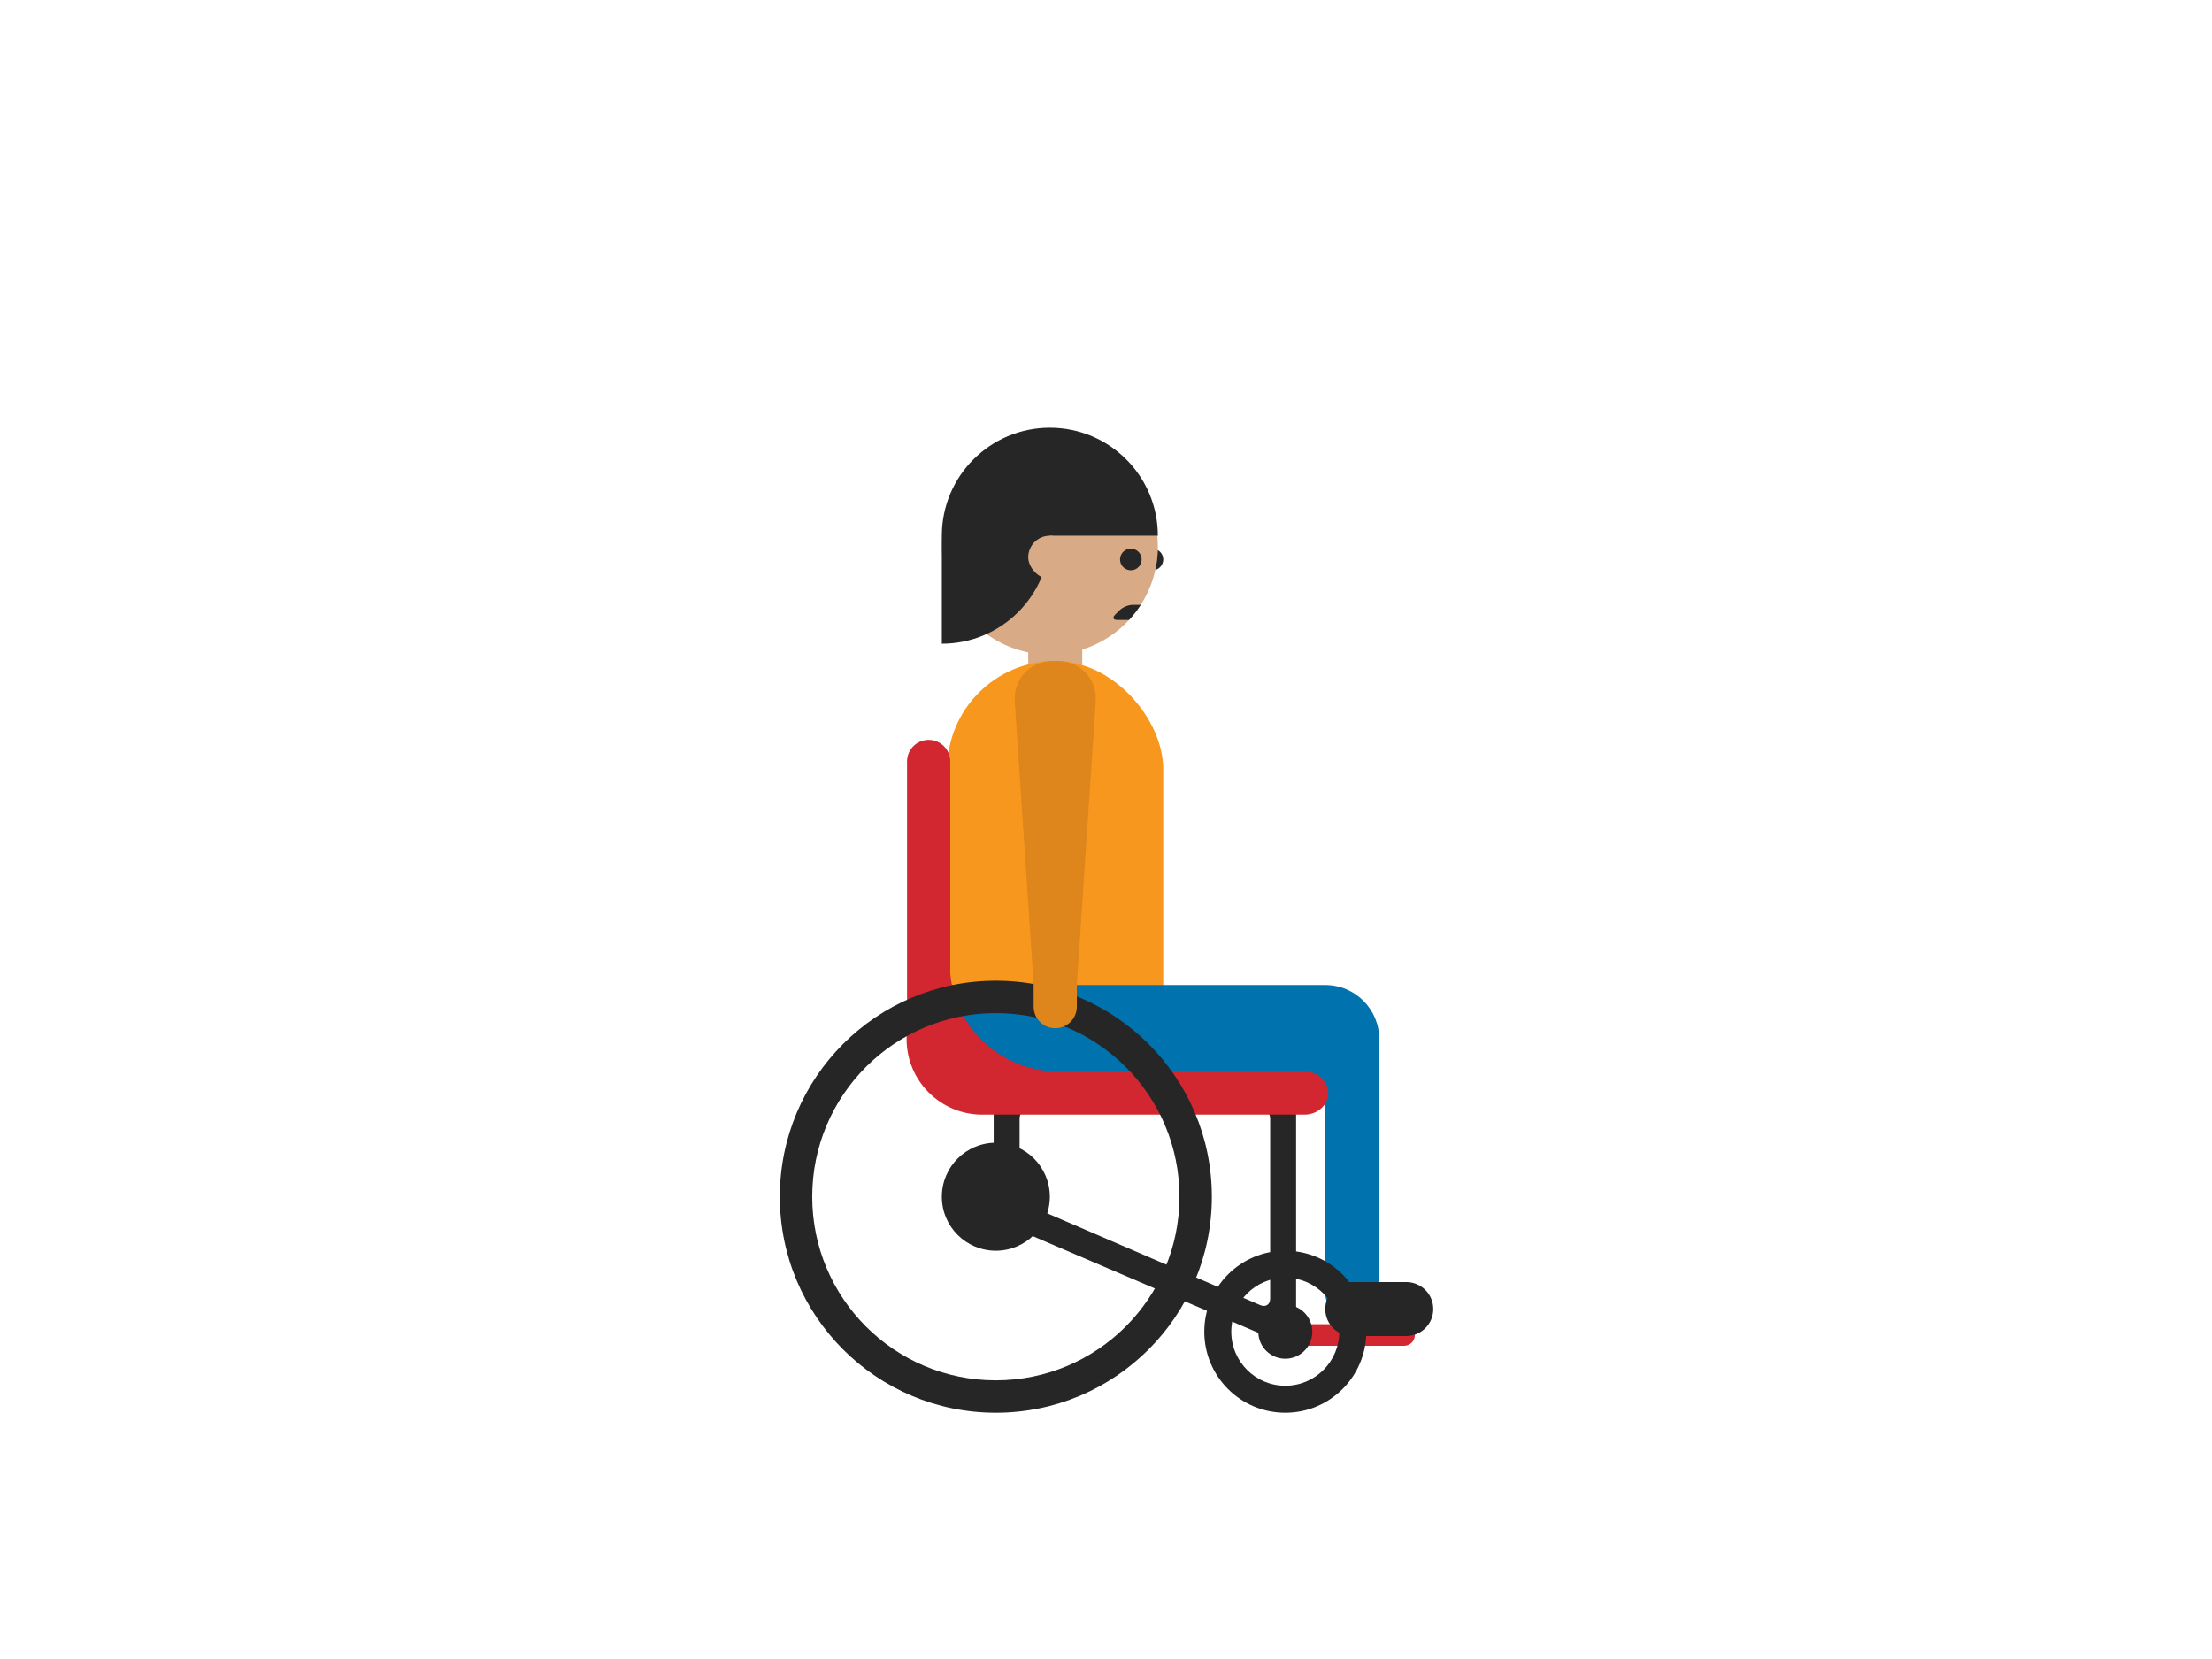 <?xml version="1.0" encoding="UTF-8" standalone="no"?>
<svg width="2048px" height="1536px" viewBox="0 0 2048 1536" version="1.1" xmlns="http://www.w3.org/2000/svg" xmlns:xlink="http://www.w3.org/1999/xlink" xmlns:sketch="http://www.bohemiancoding.com/sketch/ns">
    <!-- Generator: Sketch 3.3.3 (12072) - http://www.bohemiancoding.com/sketch -->
    <title>usa.avatar.daily-activity.1</title>
    <desc>Created with Sketch.</desc>
    <defs></defs>
    <g id="Page-1" stroke="none" stroke-width="1" fill="none" fill-rule="evenodd" sketch:type="MSPage">
        <g id="usa.avatar.daily-activity.1" sketch:type="MSArtboardGroup">
            <path d="M1002,601.422 C1042.569,588.679 1072,550.776 1072,506 C1072,450.775 1027.228,406 972,406 C916.775,406 872,450.772 872,506 C872,554.376 906.355,594.733 952,604 L952,612.005 C952,625.245 962.742,636 975.993,636 L978.007,636 C991.258,636 1002,625.257 1002,612.005 L1002,601.422 L1002,601.422 Z" id="Rectangle-579" fill="#D9AA86" sketch:type="MSShapeGroup"></path>
            <path d="M1056.18,560 L1048.639,560 C1044.774,560 1039.416,562.204 1036.666,564.929 L1032.476,569.079 C1029.727,571.801 1030.635,574.008 1034.509,574.008 L1045.313,574.008 C1049.332,569.678 1052.972,564.991 1056.18,560 L1056.18,560 Z" id="Rectangle-585" fill="#262626" sketch:type="MSShapeGroup"></path>
            <path d="M872,496 C872,440.772 916.775,396 972,396 L972,396 C1027.228,396 1072,440.772 1072,496 L1072,496 L972,496 L972,496 C972,551.228 927.228,596 872,596 L872,596 L872,496 Z" id="Rectangle-613" fill="#262626" sketch:type="MSShapeGroup"></path>
            <rect id="Rectangle-586" fill="#D9AA86" sketch:type="MSShapeGroup" x="952" y="496" width="40" height="40" rx="120"></rect>
            <rect id="Rectangle-743" fill="#F8971D" sketch:type="MSShapeGroup" x="877" y="612" width="200" height="400" rx="100"></rect>
            <path d="M877,962 L877,912 L1226.997,912 C1254.613,912 1277,934.38 1277,962 L1277,1012 L927.003,1012 C899.387,1012 877,989.62 877,962 Z M1227,1012 L1277,1012 L1277,1197.008 C1277,1210.811 1265.81,1222 1252,1222 C1238.193,1222 1227,1210.802 1227,1197.008 L1227,1012 L1227,1012 Z" id="Rectangle-744" fill="#0072AD" sketch:type="MSShapeGroup"></path>
            <path d="M920,1008.998 C920,1003.476 924.483,999 930.007,999 L1189.993,999 C1195.52,999 1200,1003.472 1200,1008.993 L1200,1239.007 C1200,1244.526 1195.879,1247.234 1190.803,1245.059 L929.197,1132.941 C924.117,1130.765 920,1124.525 920,1119.002 L920,1008.998 L920,1008.998 Z M944,1035.672 C944,1030.146 948.479,1025.667 954.006,1025.667 L1165.994,1025.667 C1171.52,1025.667 1176,1030.143 1176,1035.67 L1176,1202.33 C1176,1207.855 1171.887,1210.561 1166.816,1208.375 L953.184,1116.292 C948.112,1114.106 944,1107.856 944,1102.328 L944,1035.672 L944,1035.672 Z" id="Rectangle-801" fill="#262626" sketch:type="MSShapeGroup"></path>
            <path d="M909.796,1031.999 C909.655,1032 909.514,1032 909.373,1032 C870.713,1032 839.373,1000.66 839.373,962 C839.373,959.382 839.516,956.798 839.796,954.255 L839.796,954.255 L839.796,704.996 C839.796,693.953 848.748,685 859.796,685 C870.842,685 879.796,693.96 879.796,704.996 L879.796,901.229 C884.272,949.942 923.685,988.542 972.755,991.748 L972.755,991.748 C972.716,991.832 972.676,991.916 972.636,992 L1207.7,992 C1219.907,992 1229.796,1000.954 1229.796,1012 C1229.796,1023.048 1219.903,1032 1207.7,1032 L909.796,1032 L909.796,1031.999 Z" id="Rectangle-775" fill="#D22630" sketch:type="MSShapeGroup"></path>
            <rect id="Rectangle-800" fill="#D22630" sketch:type="MSShapeGroup" x="1190" y="1226" width="120" height="20" rx="10"></rect>
            <path d="M922,1308 C1032.457,1308 1122,1218.457 1122,1108 C1122,997.543 1032.457,908 922,908 C811.543,908 722,997.543 722,1108 C722,1218.457 811.543,1308 922,1308 L922,1308 L922,1308 Z M922,1278 C1015.888,1278 1092,1201.888 1092,1108 C1092,1014.112 1015.888,938 922,938 C828.112,938 752,1014.112 752,1108 C752,1201.888 828.112,1278 922,1278 L922,1278 L922,1278 Z M922,1158 C949.614,1158 972,1135.614 972,1108 C972,1080.386 949.614,1058 922,1058 C894.386,1058 872,1080.386 872,1108 C872,1135.614 894.386,1158 922,1158 L922,1158 L922,1158 Z" id="Oval-239" fill="#262626" sketch:type="MSShapeGroup"></path>
            <path d="M974.584,612 L979.416,612 C1000.173,612 1015.88,628.799 1014.5,649.502 L997,912 L980.5,912 L957,912 L939.5,649.502 C938.119,628.79 953.819,612 974.584,612 L974.584,612 L974.584,612 Z M957,912 L997,912 L997,932 C997,943.046 988.048,952 977,952 C965.954,952 957,943.048 957,932 L957,912 L957,912 Z" id="Rectangle-746" fill="#DE861B" sketch:type="MSShapeGroup"></path>
            <path d="M1252.008,1237 C1238.197,1237 1227,1225.81 1227,1212 L1227,1212 C1227,1198.193 1238.192,1187 1252.008,1187 L1301.992,1187 C1315.803,1187 1327,1198.19 1327,1212 L1327,1212 C1327,1225.807 1315.808,1237 1301.992,1237 L1252.008,1237 L1252.008,1237 Z" id="Rectangle-589" fill="#262626" sketch:type="MSShapeGroup"></path>
            <path d="M1071.946,509.307 C1074.965,511.028 1077,514.276 1077,518 C1077,522.605 1073.888,526.483 1069.651,527.645 C1070.96,521.713 1071.742,515.583 1071.946,509.307 L1071.946,509.307 L1071.946,509.307 Z M1037,518 C1037,512.477 1041.476,508 1047,508 L1047,508 C1052.523,508 1057,512.476 1057,518 L1057,518 C1057,523.523 1052.524,528 1047,528 L1047,528 C1041.477,528 1037,523.524 1037,518 L1037,518 L1037,518 Z" id="Rectangle-590" fill="#262626" sketch:type="MSShapeGroup"></path>
            <path d="M1190,1308 C1231.421,1308 1265,1274.421 1265,1233 C1265,1191.579 1231.421,1158 1190,1158 C1148.579,1158 1115,1191.579 1115,1233 C1115,1274.421 1148.579,1308 1190,1308 L1190,1308 L1190,1308 Z M1190,1283 C1217.614,1283 1240,1260.614 1240,1233 C1240,1205.386 1217.614,1183 1190,1183 C1162.386,1183 1140,1205.386 1140,1233 C1140,1260.614 1162.386,1283 1190,1283 L1190,1283 L1190,1283 Z M1190,1258 C1203.807,1258 1215,1246.807 1215,1233 C1215,1219.193 1203.807,1208 1190,1208 C1176.193,1208 1165,1219.193 1165,1233 C1165,1246.807 1176.193,1258 1190,1258 L1190,1258 L1190,1258 Z" id="Oval-241" fill="#262626" sketch:type="MSShapeGroup"></path>
        </g>
    </g>
</svg>